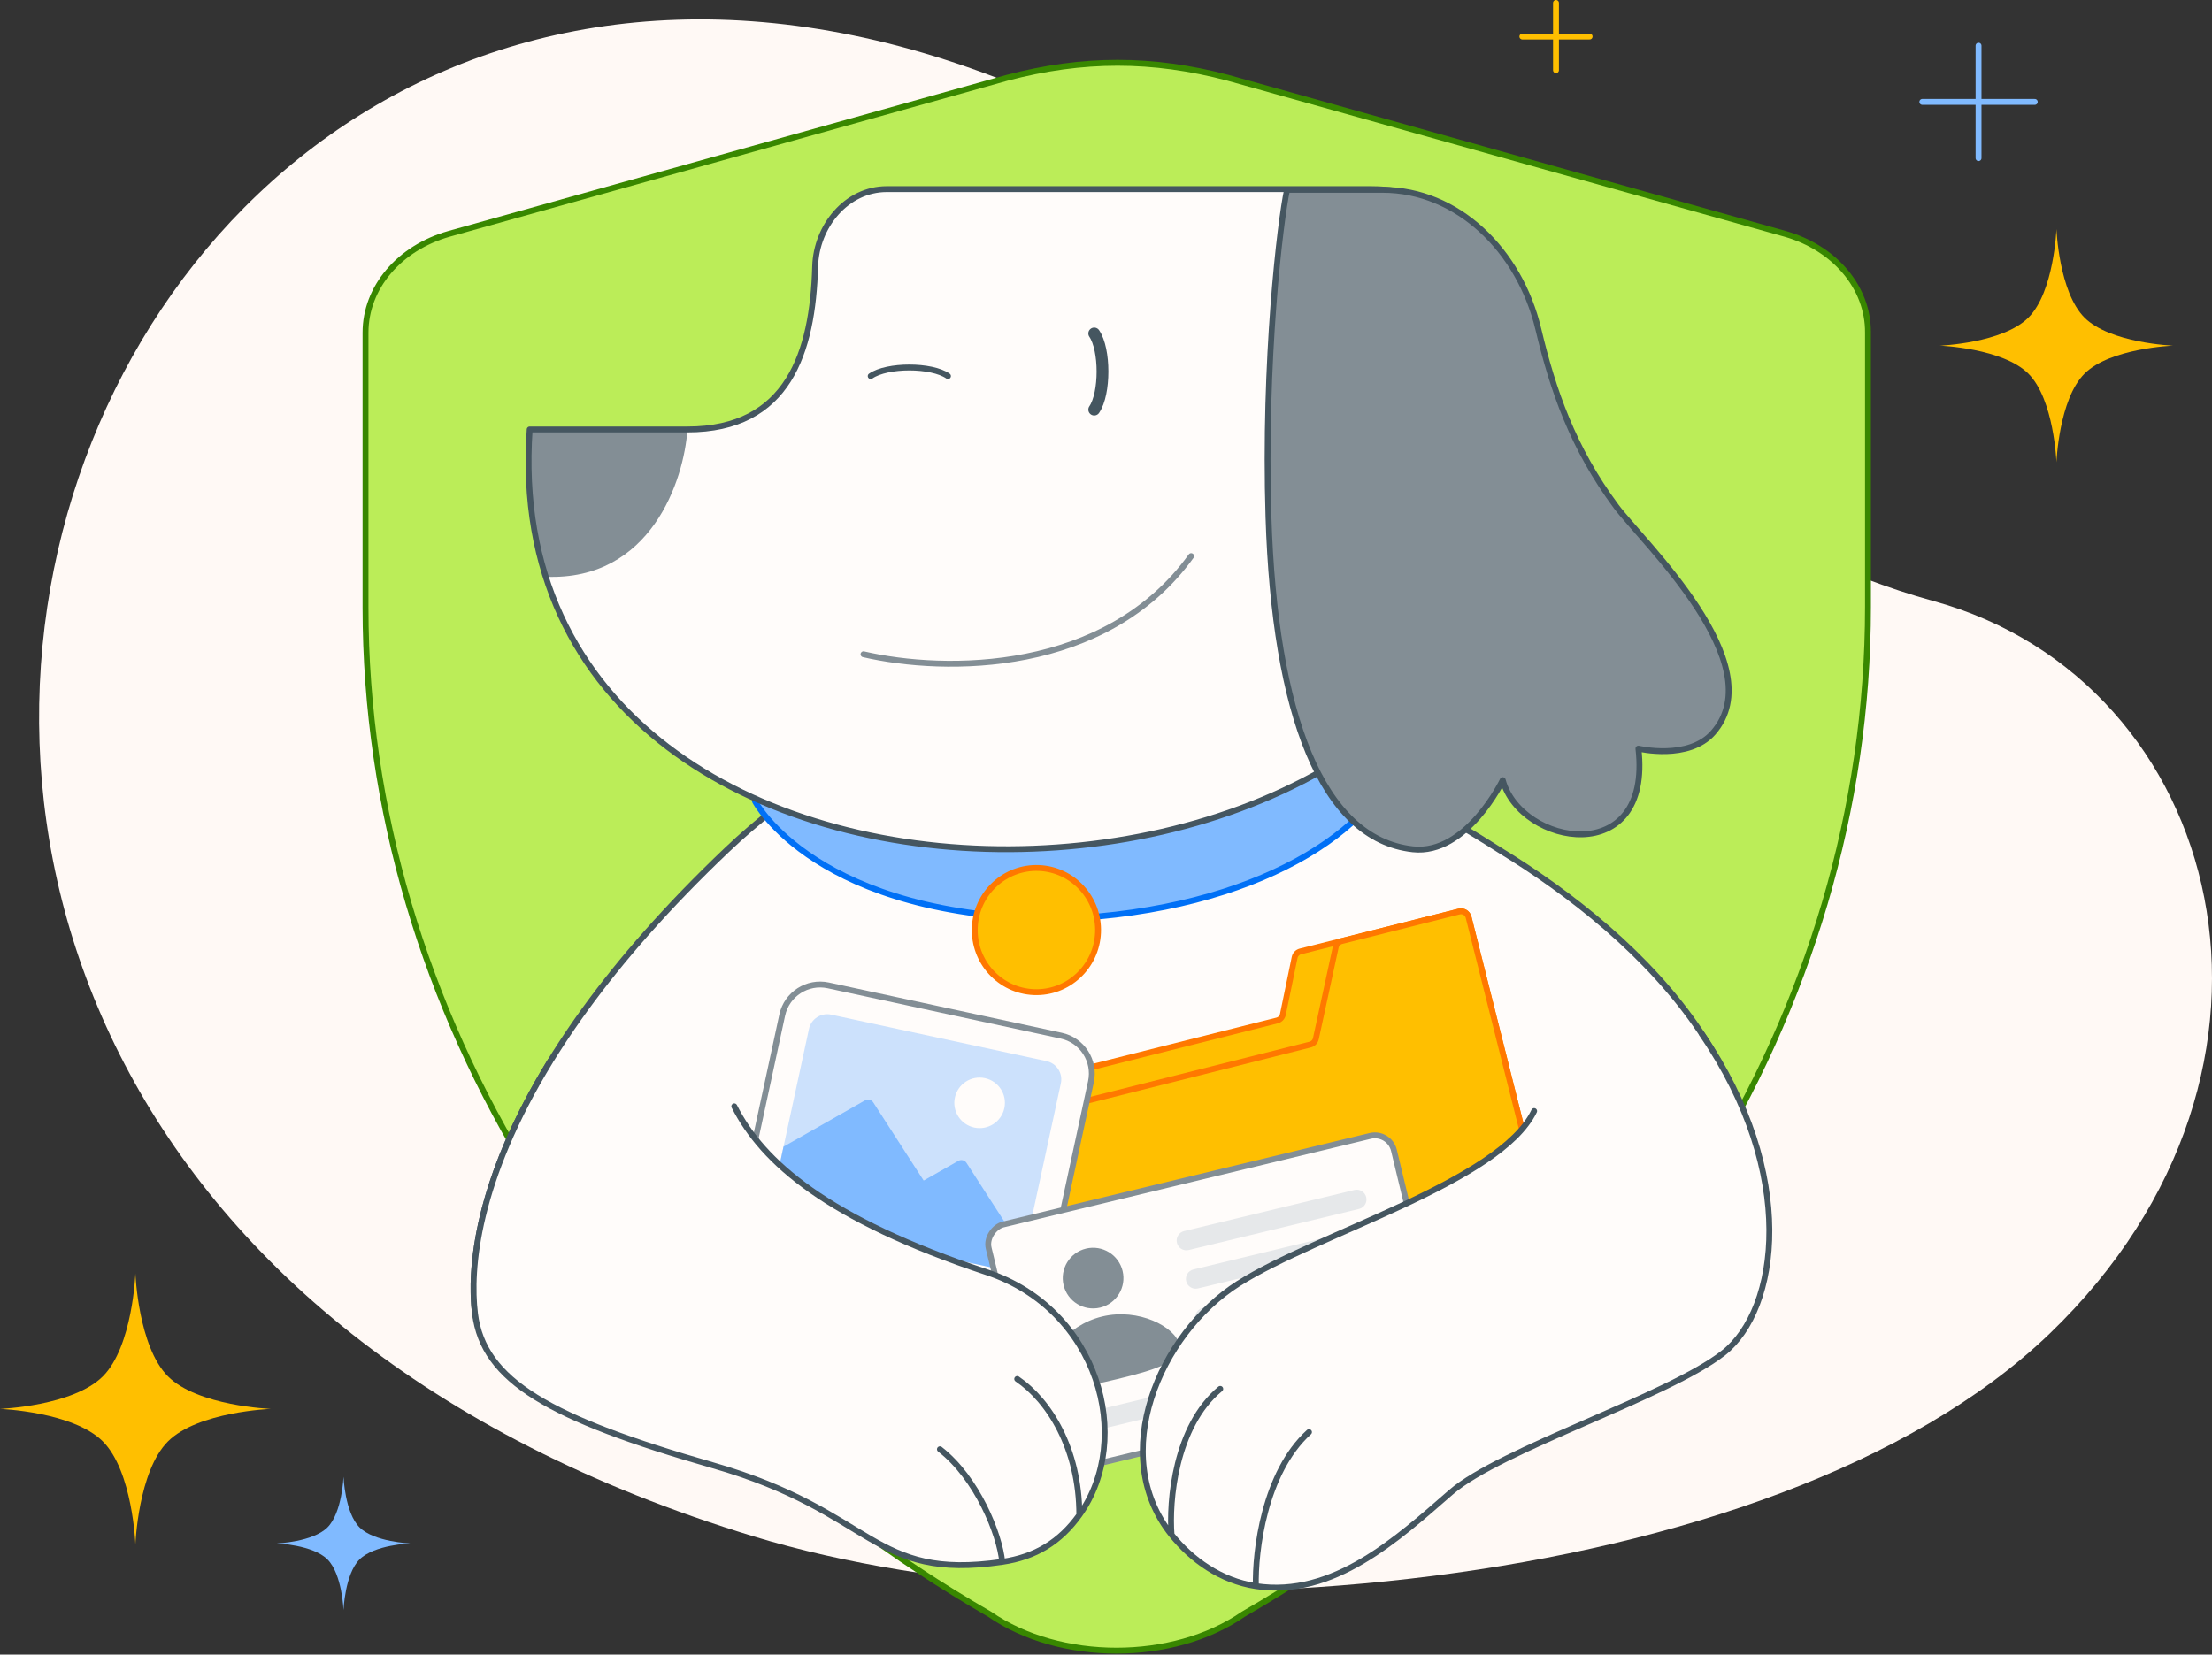 <svg xmlns="http://www.w3.org/2000/svg" width="564" height="422" viewBox="0 0 564 422" fill="none"><rect x="0" y="0" width="564" height="422" fill="#333333" stroke="none"/><g clip-path="url(#clip0_10223_121177)"><g clip-path="url(#clip1_10223_121177)"><path d="M192.189 391.854C283.99 419.792 451.851 408.017 522.526 340.21C593.2 272.404 567.051 173.625 492.987 153.293C446.955 140.656 392.469 104.499 317.574 53.618C36.019 -137.658 -143.553 289.679 192.189 391.854Z" fill="#FFF9F5"></path><path d="M34.523 324.805C34.523 324.805 35.227 343.432 42.822 351.028C50.418 358.623 69.045 359.327 69.045 359.327C69.045 359.327 50.418 360.032 42.822 367.627C35.227 375.222 34.523 393.85 34.523 393.85C34.523 393.85 33.818 375.222 26.223 367.627C18.628 360.032 0 359.327 0 359.327C0 359.327 18.628 358.623 26.223 351.028C33.818 343.432 34.523 324.805 34.523 324.805Z" fill="#FFBF00"></path><path d="M524.338 58.414C524.338 58.414 524.945 74.461 531.488 81.004C538.031 87.547 554.078 88.154 554.078 88.154C554.078 88.154 538.031 88.761 531.488 95.304C524.945 101.847 524.338 117.893 524.338 117.893C524.338 117.893 523.731 101.847 517.188 95.304C510.645 88.761 494.599 88.154 494.599 88.154C494.599 88.154 510.645 87.547 517.188 81.004C523.731 74.461 524.338 58.414 524.338 58.414Z" fill="#FFBF00"></path><path d="M396.734 0.75V17.898M405.308 9.324L388.16 9.324" stroke="#FFBF00" stroke-width="1.5" stroke-linecap="round" stroke-linejoin="round"></path><path d="M504.475 11.656V40.326M518.81 25.991L490.14 25.991" stroke="#80BAFF" stroke-width="1.5" stroke-linecap="round" stroke-linejoin="round"></path><path d="M87.585 376.633C87.585 376.633 87.932 385.805 91.672 389.545C95.412 393.285 104.585 393.632 104.585 393.632C104.585 393.632 95.412 393.979 91.672 397.719C87.932 401.459 87.585 410.632 87.585 410.632C87.585 410.632 87.238 401.459 83.498 397.719C79.758 393.979 70.586 393.632 70.586 393.632C70.586 393.632 79.758 393.285 83.498 389.545C87.238 385.805 87.585 376.633 87.585 376.633Z" fill="#80BAFF"></path><path d="M93.196 84.833C93.196 73.323 101.794 63.233 114.474 59.646L256.716 19.857C276.098 14.735 293.784 14.735 313.167 19.857L455.179 59.646C467.772 63.233 476.37 73.323 476.283 84.833V154.787C476.283 257.732 415.797 354.632 317.021 411.678C299.082 424.089 270.249 424.089 252.31 411.678C153.621 354.677 93.196 257.759 93.196 154.937V84.833Z" fill="#BBED58"></path><path d="M93.196 84.833C93.196 73.323 101.794 63.233 114.474 59.646L256.716 19.857C276.098 14.735 293.784 14.735 313.167 19.857L455.179 59.646C467.772 63.233 476.37 73.323 476.283 84.833V154.787C476.283 257.732 415.797 354.632 317.021 411.678C299.082 424.089 270.249 424.089 252.31 411.678C153.621 354.677 93.196 257.759 93.196 154.937V84.833Z" stroke="#388700" stroke-width="1.5" stroke-linecap="round" stroke-linejoin="round"></path><path d="M185.389 216.722C124.233 274.834 118.978 317.836 121.113 335.04C124.845 365.114 434.301 369.075 444.897 334.427C461.845 279.006 418.606 238.939 382.221 216.722C319.068 176.436 246.689 158.472 185.389 216.722Z" fill="#FFFCFA"></path><path d="M185.389 216.722C124.233 274.834 118.978 317.836 121.113 335.04C124.845 365.114 434.301 369.075 444.897 334.427C461.845 279.006 418.606 238.939 382.221 216.722C319.068 176.436 246.689 158.472 185.389 216.722Z" stroke="#455660" stroke-width="1.5" stroke-linecap="round" stroke-linejoin="round"></path><path d="M374.448 233.927C374.178 232.856 373.091 232.206 372.02 232.476L331.568 242.654C330.824 242.841 330.252 243.438 330.097 244.19L327.099 258.728C326.944 259.479 326.373 260.076 325.628 260.263L252.859 278.573C251.788 278.843 251.138 279.93 251.408 281.001L272.319 364.108C272.589 365.179 273.675 365.829 274.747 365.559L397.721 334.617C398.792 334.347 399.442 333.26 399.172 332.189L374.448 233.927Z" fill="#FFBF00"></path><path d="M374.448 233.927C374.178 232.856 373.091 232.206 372.02 232.476L331.568 242.654C330.824 242.841 330.252 243.438 330.097 244.19L327.099 258.728C326.944 259.479 326.373 260.076 325.628 260.263L252.859 278.573C251.788 278.843 251.138 279.93 251.408 281.001L272.319 364.108C272.589 365.179 273.675 365.829 274.747 365.559L397.721 334.617C398.792 334.347 399.442 333.26 399.172 332.189L374.448 233.927Z" stroke="#FF7800" stroke-width="1.5" stroke-linecap="round" stroke-linejoin="round"></path><path d="M374.452 233.93C374.183 232.859 373.096 232.209 372.025 232.478L342.043 240.022C341.305 240.208 340.737 240.795 340.576 241.538L335.512 264.896C335.351 265.639 334.783 266.227 334.045 266.412L263.524 284.157C262.453 284.426 261.803 285.513 262.072 286.584L281.028 361.92C281.298 362.992 282.385 363.641 283.456 363.372L397.725 334.619C398.797 334.35 399.446 333.263 399.177 332.192L374.452 233.93Z" fill="#FFBF00"></path><path d="M374.452 233.93C374.183 232.859 373.096 232.209 372.025 232.478L342.043 240.022C341.305 240.208 340.737 240.795 340.576 241.538L335.512 264.896C335.351 265.639 334.783 266.227 334.045 266.412L263.524 284.157C262.453 284.426 261.803 285.513 262.072 286.584L281.028 361.92C281.298 362.992 282.385 363.641 283.456 363.372L397.725 334.619C398.797 334.35 399.446 333.263 399.177 332.192L374.452 233.93Z" stroke="#FF7800" stroke-width="1.5" stroke-linecap="round" stroke-linejoin="round"></path><path d="M196.569 318.979C191.235 317.828 187.845 312.57 188.997 307.236L199.436 258.892C200.588 253.558 205.845 250.168 211.179 251.32L270.59 264.149C275.924 265.301 279.314 270.558 278.162 275.892L267.723 324.236C266.571 329.57 261.313 332.96 255.979 331.808L196.569 318.979Z" fill="#FFFCFA"></path><path d="M196.581 318.971C191.247 317.82 187.856 312.562 189.008 307.228L199.447 258.884C200.599 253.55 205.857 250.16 211.191 251.312L270.592 264.139C275.926 265.291 279.317 270.549 278.165 275.882L267.726 324.226C266.574 329.56 261.316 332.95 255.982 331.799L196.581 318.971Z" stroke="#838E95" stroke-width="1.5" stroke-linecap="round" stroke-linejoin="round"></path><path opacity="0.4" d="M266.836 270.629L211.925 258.772C209.352 258.216 206.816 259.851 206.261 262.424L196.79 306.283C196.234 308.856 197.87 311.392 200.443 311.948L255.353 323.805C257.926 324.361 260.463 322.725 261.018 320.152L270.489 276.294C271.044 273.721 269.409 271.185 266.836 270.629Z" fill="#80BAFF"></path><path d="M261.169 319.446L246.428 296.584C245.979 295.889 245.065 295.665 244.346 296.074L235.511 301.096L222.647 281.146C222.198 280.45 221.285 280.226 220.565 280.635L199.775 292.454L196.79 306.277C196.235 308.85 197.87 311.386 200.443 311.941L255.354 323.799C257.927 324.354 260.463 322.719 261.018 320.146L261.169 319.446Z" fill="#80BAFF"></path><path d="M256.078 282.635C255.326 286.116 251.895 288.329 248.413 287.577C244.932 286.826 242.719 283.394 243.471 279.913C244.223 276.431 247.654 274.219 251.136 274.971C254.617 275.722 256.83 279.154 256.078 282.635Z" fill="#FFFCFA"></path><rect x="266.145" y="376.641" width="64.956" height="106.299" rx="5" transform="rotate(-103.569 266.145 376.641)" fill="#FFFCFA"></rect><path d="M300.083 316.982C299.761 315.647 300.582 314.303 301.918 313.981L345.346 303.5C346.681 303.177 348.025 303.999 348.347 305.334C348.67 306.669 347.848 308.013 346.513 308.335L303.085 318.817C301.749 319.139 300.406 318.318 300.083 316.982Z" fill="#E6E8EA"></path><path d="M302.445 326.772C302.123 325.437 302.944 324.093 304.28 323.771L347.708 313.29C349.043 312.967 350.387 313.789 350.709 315.124C351.032 316.459 350.21 317.803 348.875 318.125L305.447 328.607C304.112 328.929 302.768 328.108 302.445 326.772Z" fill="#E6E8EA"></path><path d="M304.811 336.568C304.488 335.233 305.31 333.889 306.645 333.567L350.073 323.085C351.409 322.763 352.752 323.584 353.075 324.92C353.397 326.255 352.576 327.599 351.24 327.921L307.812 338.402C306.477 338.725 305.133 337.903 304.811 336.568Z" fill="#E6E8EA"></path><path d="M278.737 362.415C278.414 361.08 279.236 359.736 280.571 359.414L323.999 348.933C325.335 348.61 326.678 349.432 327.001 350.767C327.323 352.102 326.502 353.446 325.166 353.768L281.738 364.249C280.403 364.572 279.059 363.751 278.737 362.415Z" fill="#E6E8EA"></path><path d="M300.681 342.853C301.744 347.26 294.205 349.475 284.866 351.729C275.528 353.982 267.928 355.421 266.865 351.014C265.801 346.608 271.677 338.024 281.015 335.77C290.353 333.517 299.617 338.446 300.681 342.853Z" fill="#838E95"></path><path d="M286.232 324.158C287.235 328.313 284.68 332.494 280.526 333.496C276.371 334.499 272.19 331.944 271.188 327.789C270.185 323.635 272.74 319.454 276.895 318.452C281.049 317.449 285.23 320.004 286.232 324.158Z" fill="#838E95"></path><rect x="266.15" y="376.617" width="64.956" height="106.299" rx="5" transform="rotate(-103.569 266.15 376.617)" stroke="#838E95" stroke-width="1.5" stroke-linecap="round" stroke-linejoin="round"></rect><path d="M439.474 345.019C453.512 333.918 458.388 299.49 433.924 263.727L391.167 283.369C382.417 301.472 335.972 314.521 315.74 327.389C295.517 340.252 282.45 371.182 298.712 391.426C303.835 397.802 311.228 403.15 320.212 404.522C339.917 407.531 356.263 392.492 369.935 380.604C382.562 369.625 425.436 356.119 439.474 345.019Z" fill="#FFFCFA"></path><path d="M433.924 263.727C458.388 299.49 453.512 333.918 439.474 345.019C425.436 356.119 382.562 369.625 369.935 380.604C356.263 392.492 339.917 407.531 320.212 404.522M391.167 283.369C382.417 301.472 335.972 314.521 315.74 327.389C295.517 340.252 282.45 371.182 298.712 391.426M298.712 391.426C298.035 383.018 299.57 363.807 311.131 354.224M298.712 391.426C303.835 397.802 311.228 403.15 320.212 404.522M320.212 404.522C319.974 395.742 322.348 375.595 333.756 365.252" stroke="#455660" stroke-width="1.5" stroke-linecap="round" stroke-linejoin="round"></path><path d="M121.113 335.034C123.248 352.238 140.2 361.782 181.766 373.712C223.332 385.641 222.069 403.23 255.536 398.34C264.017 397.101 270.285 393.239 275.198 386.395C289.214 366.873 280.033 333.893 251.645 324.488C210.835 310.968 194.414 296.346 187.224 282.165L140.337 270.578C121.504 301.209 119.708 323.71 121.113 335.034Z" fill="#FFFCFA"></path><path d="M187.224 282.165C194.414 296.346 210.835 310.968 251.645 324.488C280.033 333.893 289.214 366.873 275.198 386.395M255.536 398.341C254.894 391.311 249.086 376.928 239.655 369.627M255.536 398.341C264.017 397.101 270.285 393.239 275.198 386.395M255.536 398.341C222.069 403.23 223.332 385.641 181.766 373.712C140.2 361.782 123.248 352.238 121.113 335.034C119.708 323.71 121.504 301.209 140.337 270.578M275.198 386.395C275.198 369.438 267.423 357.18 259.362 351.704" stroke="#455660" stroke-width="1.5" stroke-linecap="round" stroke-linejoin="round"></path><path d="M196.345 191.039C202.223 200.864 233.476 209.745 274.783 208.245C316.089 206.744 347.481 190.307 360.764 172.083C362.061 175.671 355.818 187.185 355.958 191.038C350.685 214.472 316.442 232.666 265.912 234.755C209.886 233.989 192.089 204.333 192.089 204.333C192.089 204.333 195.183 195.052 196.345 191.039Z" fill="#80BAFF"></path><path d="M196.348 188.511C202.226 198.336 233.475 209.746 274.781 208.245C316.088 206.745 347.48 190.307 360.763 172.083C362.06 175.671 356.23 188.716 356.37 192.569C351.359 210.943 321.313 232.258 270.783 234.347C207.912 234.347 192.494 204.331 192.494 204.331C192.494 204.331 195.186 192.524 196.348 188.511Z" stroke="#0070F6" stroke-width="1.5" stroke-linecap="round" stroke-linejoin="round"></path><path d="M263.593 253.028C272.27 253.391 279.6 246.601 279.966 237.861C280.333 229.121 273.596 221.741 264.92 221.377C256.243 221.013 248.913 227.804 248.547 236.544C248.18 245.284 254.917 252.664 263.593 253.028Z" fill="#FFBF00"></path><path d="M263.593 253.028C272.27 253.391 279.6 246.601 279.966 237.861C280.333 229.121 273.596 221.741 264.92 221.377C256.243 221.013 248.913 227.804 248.547 236.544C248.18 245.284 254.917 252.664 263.593 253.028Z" stroke="#FF7800" stroke-width="1.5" stroke-linecap="round" stroke-linejoin="round"></path><path d="M226.106 48.234H349.561C370.007 48.234 387.457 61.191 387.457 115.146C387.457 234.764 172.662 252.638 139.141 147.108C135.602 135.966 134.083 123.448 135.052 109.529H175.282C200.943 109.529 207.225 89.909 207.841 67.95C208.13 57.685 215.837 48.234 226.106 48.234Z" fill="#FFFCFA"></path><path d="M135.052 109.523H175.282C174.405 122.501 165.95 148.184 139.141 147.103C135.602 135.961 134.083 123.443 135.052 109.523Z" fill="#838E95"></path><path d="M226.106 48.234H349.561C370.007 48.234 387.457 61.191 387.457 115.146C387.457 247.394 124.908 255.278 135.052 109.529H175.282C200.943 109.529 207.225 89.909 207.841 67.95C208.13 57.685 215.837 48.234 226.106 48.234Z" stroke="#455660" stroke-width="1.5" stroke-linecap="round" stroke-linejoin="round"></path><path d="M278.996 85.047C281.81 89.176 281.81 100.335 278.996 104.464" stroke="#455660" stroke-width="3" stroke-linecap="round" stroke-linejoin="round"></path><path d="M222.004 95.916C226.194 92.997 237.516 92.997 241.706 95.916" stroke="#455660" stroke-width="1.5" stroke-linecap="round" stroke-linejoin="round"></path><path d="M220.17 166.867C240.979 171.693 281.996 171.994 303.709 141.836" stroke="#838E95" stroke-width="1.5" stroke-linecap="round" stroke-linejoin="round"></path><path d="M352.52 48.414H328.16C326.452 56.266 322.169 91.842 323.43 131.928C325.007 182.037 336.977 214.034 360.23 216.604C373.954 218.12 383.155 198.971 383.155 198.971C387.762 215.774 421.318 221.699 417.753 190.932C417.753 190.932 430.604 193.998 436.839 186.83C452.02 169.376 418.795 138.187 412.09 129.17C401.058 114.332 395.958 99.548 392.231 83.934C387.433 63.831 371.631 48.414 352.52 48.414Z" fill="#838E95"></path><path d="M352.52 48.414H328.16C326.452 56.266 322.169 91.842 323.43 131.928C325.007 182.037 336.977 214.034 360.23 216.604C373.954 218.12 383.155 198.971 383.155 198.971C387.762 215.774 421.318 221.699 417.753 190.932C417.753 190.932 430.604 193.998 436.839 186.83C452.02 169.376 418.795 138.187 412.09 129.17C401.058 114.332 395.958 99.548 392.231 83.934C387.433 63.831 371.631 48.414 352.52 48.414Z" stroke="#455660" stroke-width="1.5" stroke-linecap="round" stroke-linejoin="round"></path></g></g><defs><clipPath id="clip0_10223_121177"><rect width="564" height="422" fill="white"></rect></clipPath><clipPath id="clip1_10223_121177"><rect width="564" height="422" fill="white"></rect></clipPath></defs></svg>